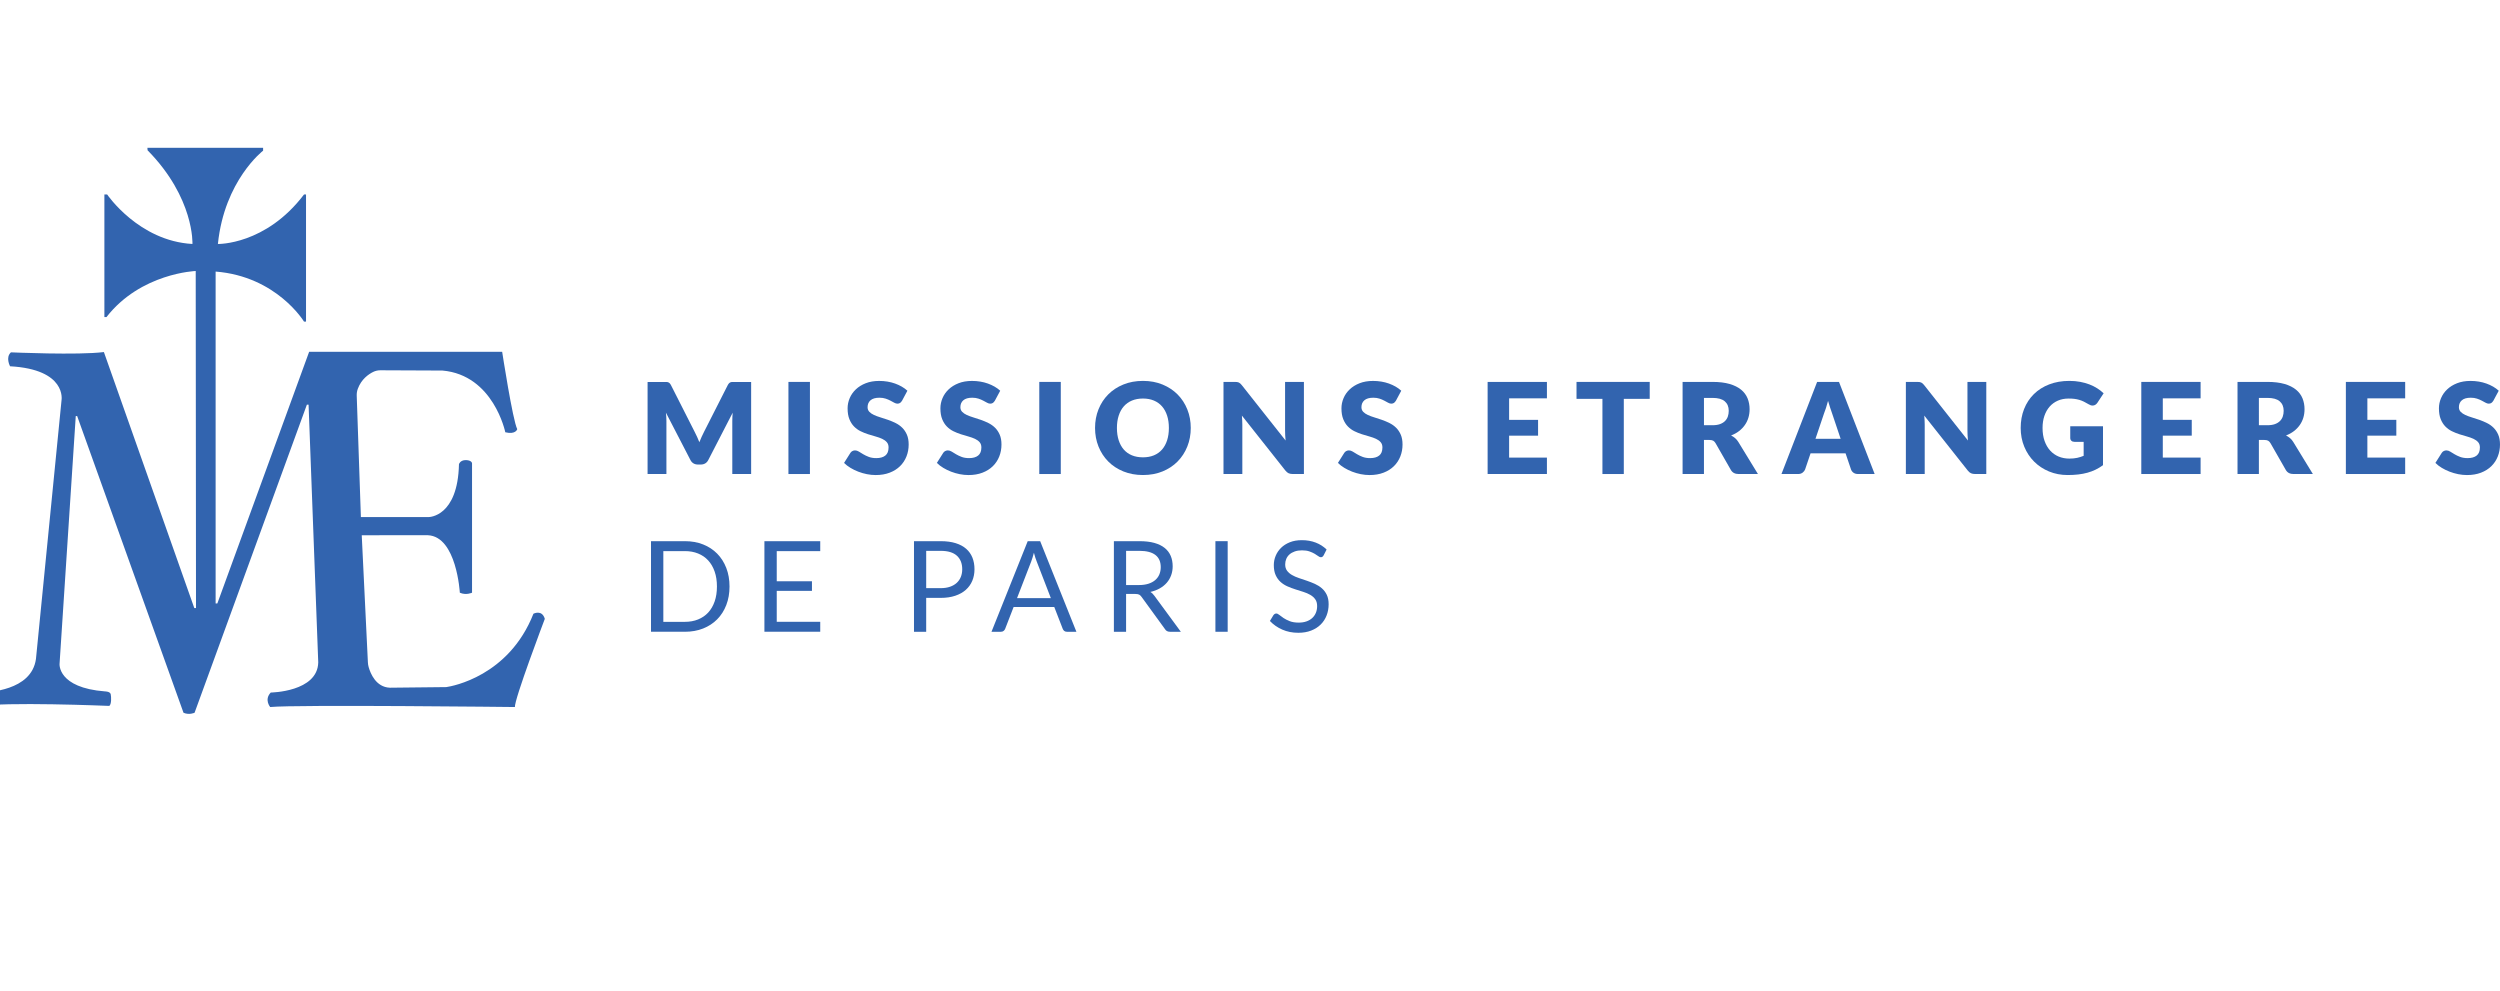 <?xml version="1.0" encoding="iso-8859-1"?>
<!-- Generator: Adobe Illustrator 19.0.1, SVG Export Plug-In . SVG Version: 6.00 Build 0)  -->
<svg version="1.1" id="Ebene_1" xmlns="http://www.w3.org/2000/svg" xmlns:xlink="http://www.w3.org/1999/xlink" x="0px" y="0px"
	 viewBox="0 0 500.784 198.425" style="enable-background:new 0 0 500.784 198.425;" xml:space="preserve">
<g>
	<path style="fill:#3264AF;" d="M29.526,29.613h23.177v0.57c0,0-7.746,5.925-9.055,18.689c0,0,9.565,0.229,17.253-9.914h0.4v25.47
		h-0.4c0,0-5.467-9.059-17.709-10.03v66.491h0.342l18.393-50.423h38.664c0,0,2.108,13.731,3.02,15.498c0,0-0.284,1.141-2.393,0.627
		c0,0-2.335-11.454-12.583-12.364l-12.436-0.055c-0.509-0.002-1.011,0.114-1.468,0.34c-0.92,0.458-2.349,1.445-3.059,3.374
		c-0.164,0.442-0.231,0.914-0.215,1.385l0.833,24.3h13.611c0,0,5.809,0,6.037-10.6c0,0,0.227-0.738,1.193-0.797
		c0.969-0.057,1.481,0.344,1.424,0.742v25.809c0,0-1.195,0.57-2.447,0c0,0-0.628-11.223-6.379-11.51H72.461l1.233,25.471
		c0.016,0.328,0.067,0.648,0.157,0.959c0.348,1.223,1.442,4.006,4.246,4.113l11.227-0.123c0.052,0,0.103-0.004,0.155-0.014
		c1.074-0.162,12.441-2.146,17.376-14.68c0,0,1.708-0.91,2.278,1.025c0,0-6.207,16.354-5.978,17.662c0,0-43.759-0.508-49.031,0
		c0,0-1.253-1.482,0.114-2.904c0,0,9.394-0.113,9.51-6.041l-1.937-51.62h-0.341L38.977,142.77c0,0-1.08,0.514-2.22,0l-21.3-59.427
		h-0.282l-3.245,49.627c0,0-0.457,4.789,9.108,5.527c0,0,1.027,0,1.141,0.57c0.114,0.568,0.169,1.994-0.285,2.336
		c0,0-21.536-0.898-25.966,0.113c0,0-0.627-2.391,0.454-2.678c1.084-0.283,9.909-0.342,10.82-6.836l5.125-51.851
		c0,0,1.082-6.153-10.309-6.781c0,0-0.966-1.767,0.174-2.791c0,0,13.493,0.598,18.619-0.057l18.109,51.281h0.341l-0.057-67.519
		c0,0-10.991,0.401-17.879,9.232h-0.415V38.958h0.557c0,0,6.32,9.316,17.082,9.914c0,0,0.427-9.192-8.985-18.765L29.526,29.613z"/>
</g>
<g>
	<path style="fill:#3264AF;" d="M139.643,87.518c0.156,0.346,0.306,0.702,0.449,1.065c0.144-0.372,0.296-0.733,0.456-1.084
		c0.16-0.351,0.325-0.69,0.493-1.02l4.736-9.33c0.085-0.16,0.171-0.285,0.26-0.374c0.089-0.089,0.188-0.154,0.297-0.196
		c0.11-0.042,0.235-0.064,0.374-0.064c0.14,0,0.302,0,0.488,0h3.267v18.438h-3.774V84.341c0-0.515,0.025-1.072,0.076-1.671
		l-4.888,9.485c-0.152,0.295-0.356,0.519-0.614,0.671c-0.258,0.152-0.551,0.228-0.881,0.228h-0.582c-0.33,0-0.623-0.076-0.88-0.228
		c-0.258-0.152-0.462-0.376-0.614-0.671l-4.913-9.498c0.033,0.296,0.058,0.589,0.076,0.88c0.016,0.291,0.025,0.559,0.025,0.804
		v10.612h-3.774V76.515h3.268c0.185,0,0.348,0,0.487,0c0.14,0,0.264,0.021,0.374,0.064c0.109,0.042,0.209,0.108,0.298,0.196
		c0.088,0.088,0.175,0.213,0.259,0.374l4.749,9.368C139.324,86.838,139.487,87.172,139.643,87.518z"/>
	<path style="fill:#3264AF;" d="M162.24,94.953h-4.305V76.502h4.305V94.953z"/>
	<path style="fill:#3264AF;" d="M180.703,80.25c-0.127,0.203-0.259,0.355-0.398,0.456c-0.14,0.101-0.319,0.152-0.539,0.152
		c-0.194,0-0.403-0.061-0.627-0.184c-0.224-0.122-0.477-0.259-0.76-0.411c-0.283-0.152-0.605-0.289-0.969-0.411
		c-0.363-0.122-0.777-0.184-1.241-0.184c-0.802,0-1.4,0.171-1.792,0.513c-0.393,0.342-0.589,0.804-0.589,1.387
		c0,0.372,0.118,0.68,0.354,0.924c0.237,0.245,0.546,0.456,0.931,0.633c0.384,0.177,0.823,0.34,1.317,0.488
		c0.494,0.148,0.998,0.312,1.513,0.494c0.515,0.182,1.02,0.395,1.513,0.64c0.494,0.245,0.933,0.557,1.317,0.937
		c0.385,0.38,0.694,0.842,0.931,1.387c0.236,0.545,0.354,1.201,0.354,1.969c0,0.853-0.147,1.651-0.443,2.395
		c-0.295,0.743-0.724,1.391-1.285,1.944c-0.561,0.553-1.254,0.987-2.077,1.304c-0.823,0.317-1.758,0.475-2.805,0.475
		c-0.575,0-1.159-0.059-1.754-0.177c-0.595-0.118-1.172-0.285-1.728-0.5c-0.557-0.215-1.081-0.471-1.571-0.767
		c-0.489-0.295-0.916-0.624-1.279-0.987l1.266-2.002c0.093-0.151,0.224-0.274,0.393-0.367c0.169-0.092,0.35-0.139,0.544-0.139
		c0.253,0,0.509,0.081,0.766,0.241c0.257,0.161,0.549,0.338,0.874,0.533c0.325,0.194,0.698,0.372,1.121,0.532
		c0.422,0.16,0.92,0.24,1.495,0.24c0.776,0,1.38-0.171,1.81-0.513c0.431-0.341,0.646-0.884,0.646-1.627
		c0-0.431-0.118-0.782-0.354-1.051c-0.237-0.27-0.547-0.494-0.931-0.672c-0.384-0.177-0.821-0.333-1.311-0.469
		c-0.49-0.135-0.992-0.285-1.507-0.449c-0.515-0.165-1.018-0.367-1.507-0.608c-0.49-0.241-0.927-0.557-1.311-0.95
		s-0.694-0.882-0.93-1.469c-0.237-0.587-0.355-1.311-0.355-2.172c0-0.692,0.14-1.368,0.418-2.026
		c0.278-0.659,0.687-1.245,1.228-1.76c0.54-0.515,1.203-0.927,1.988-1.235s1.684-0.462,2.697-0.462c0.566,0,1.117,0.044,1.653,0.133
		c0.536,0.088,1.045,0.219,1.526,0.393c0.481,0.173,0.93,0.38,1.349,0.62c0.418,0.241,0.791,0.513,1.12,0.817L180.703,80.25z"/>
	<path style="fill:#3264AF;" d="M199.294,80.25c-0.127,0.203-0.259,0.355-0.398,0.456c-0.14,0.101-0.319,0.152-0.539,0.152
		c-0.194,0-0.403-0.061-0.627-0.184c-0.224-0.122-0.477-0.259-0.76-0.411c-0.283-0.152-0.606-0.289-0.969-0.411
		c-0.363-0.122-0.777-0.184-1.241-0.184c-0.802,0-1.4,0.171-1.792,0.513c-0.393,0.342-0.589,0.804-0.589,1.387
		c0,0.372,0.118,0.68,0.354,0.924c0.237,0.245,0.546,0.456,0.931,0.633c0.384,0.177,0.823,0.34,1.317,0.488
		c0.494,0.148,0.998,0.312,1.513,0.494c0.515,0.182,1.02,0.395,1.513,0.64c0.494,0.245,0.933,0.557,1.317,0.937
		c0.385,0.38,0.694,0.842,0.931,1.387c0.236,0.545,0.354,1.201,0.354,1.969c0,0.853-0.147,1.651-0.443,2.395
		c-0.295,0.743-0.724,1.391-1.285,1.944c-0.562,0.553-1.254,0.987-2.077,1.304c-0.823,0.317-1.758,0.475-2.805,0.475
		c-0.575,0-1.159-0.059-1.754-0.177c-0.595-0.118-1.172-0.285-1.728-0.5c-0.557-0.215-1.081-0.471-1.571-0.767
		c-0.489-0.295-0.916-0.624-1.279-0.987l1.266-2.002c0.093-0.151,0.224-0.274,0.393-0.367c0.169-0.092,0.35-0.139,0.544-0.139
		c0.253,0,0.509,0.081,0.766,0.241c0.257,0.161,0.549,0.338,0.874,0.533c0.325,0.194,0.698,0.372,1.121,0.532
		c0.422,0.16,0.92,0.24,1.495,0.24c0.776,0,1.38-0.171,1.81-0.513c0.431-0.341,0.646-0.884,0.646-1.627
		c0-0.431-0.118-0.782-0.354-1.051c-0.237-0.27-0.547-0.494-0.931-0.672c-0.384-0.177-0.821-0.333-1.311-0.469
		c-0.49-0.135-0.992-0.285-1.507-0.449c-0.515-0.165-1.018-0.367-1.507-0.608c-0.49-0.241-0.927-0.557-1.311-0.95
		s-0.694-0.882-0.93-1.469c-0.237-0.587-0.355-1.311-0.355-2.172c0-0.692,0.14-1.368,0.418-2.026
		c0.278-0.659,0.687-1.245,1.228-1.76c0.54-0.515,1.203-0.927,1.988-1.235c0.785-0.308,1.684-0.462,2.697-0.462
		c0.566,0,1.117,0.044,1.653,0.133c0.536,0.088,1.045,0.219,1.526,0.393c0.481,0.173,0.93,0.38,1.349,0.62
		c0.418,0.241,0.791,0.513,1.12,0.817L199.294,80.25z"/>
	<path style="fill:#3264AF;" d="M212.489,94.953h-4.305V76.502h4.305V94.953z"/>
	<path style="fill:#3264AF;" d="M238.525,85.721c0,1.334-0.23,2.575-0.69,3.723c-0.46,1.148-1.108,2.147-1.944,2.995
		c-0.836,0.848-1.843,1.513-3.02,1.994c-1.178,0.482-2.484,0.722-3.919,0.722c-1.435,0-2.744-0.24-3.926-0.722
		c-1.182-0.481-2.193-1.146-3.033-1.994c-0.84-0.848-1.49-1.848-1.95-2.995c-0.46-1.148-0.69-2.389-0.69-3.723
		c0-1.334,0.23-2.575,0.69-3.723c0.46-1.148,1.11-2.144,1.95-2.989c0.84-0.844,1.851-1.507,3.033-1.988
		c1.181-0.481,2.49-0.722,3.926-0.722c1.435,0,2.741,0.243,3.919,0.728c1.177,0.485,2.184,1.15,3.02,1.994
		c0.836,0.844,1.484,1.841,1.944,2.989C238.295,83.159,238.525,84.396,238.525,85.721z M234.143,85.721
		c0-0.912-0.118-1.733-0.354-2.463c-0.237-0.73-0.576-1.349-1.019-1.855c-0.444-0.506-0.986-0.895-1.627-1.165
		c-0.642-0.27-1.372-0.405-2.191-0.405c-0.828,0-1.564,0.135-2.21,0.405c-0.645,0.27-1.19,0.659-1.634,1.165
		c-0.443,0.506-0.783,1.125-1.019,1.855c-0.237,0.73-0.355,1.551-0.355,2.463c0,0.92,0.118,1.746,0.355,2.475
		c0.236,0.73,0.576,1.35,1.019,1.856c0.443,0.506,0.988,0.892,1.634,1.159c0.646,0.266,1.382,0.398,2.21,0.398
		c0.819,0,1.549-0.133,2.191-0.398c0.641-0.267,1.184-0.652,1.627-1.159c0.443-0.506,0.782-1.126,1.019-1.856
		C234.025,87.467,234.143,86.641,234.143,85.721z"/>
	<path style="fill:#3264AF;" d="M247.807,76.527c0.127,0.017,0.241,0.049,0.342,0.095c0.101,0.046,0.198,0.112,0.291,0.196
		c0.093,0.085,0.199,0.199,0.317,0.342l8.763,11.081c-0.034-0.355-0.059-0.698-0.076-1.032c-0.017-0.333-0.026-0.648-0.026-0.943
		v-9.764h3.774v18.451h-2.229c-0.329,0-0.608-0.051-0.836-0.152c-0.228-0.101-0.447-0.287-0.659-0.557l-8.7-10.992
		c0.025,0.321,0.046,0.635,0.063,0.943c0.016,0.308,0.025,0.597,0.025,0.867v9.891h-3.774V76.502h2.254
		C247.524,76.502,247.68,76.51,247.807,76.527z"/>
	<path style="fill:#3264AF;" d="M279.631,80.25c-0.127,0.203-0.259,0.355-0.398,0.456c-0.14,0.101-0.319,0.152-0.539,0.152
		c-0.194,0-0.403-0.061-0.627-0.184c-0.224-0.122-0.477-0.259-0.76-0.411c-0.283-0.152-0.606-0.289-0.969-0.411
		c-0.363-0.122-0.777-0.184-1.241-0.184c-0.802,0-1.4,0.171-1.792,0.513c-0.393,0.342-0.589,0.804-0.589,1.387
		c0,0.372,0.118,0.68,0.354,0.924c0.237,0.245,0.546,0.456,0.931,0.633c0.384,0.177,0.823,0.34,1.317,0.488
		c0.494,0.148,0.998,0.312,1.513,0.494c0.515,0.182,1.02,0.395,1.513,0.64c0.494,0.245,0.933,0.557,1.317,0.937
		c0.385,0.38,0.694,0.842,0.931,1.387c0.236,0.545,0.354,1.201,0.354,1.969c0,0.853-0.147,1.651-0.443,2.395
		c-0.295,0.743-0.724,1.391-1.285,1.944c-0.561,0.553-1.254,0.987-2.077,1.304c-0.823,0.317-1.758,0.475-2.805,0.475
		c-0.575,0-1.159-0.059-1.754-0.177c-0.595-0.118-1.172-0.285-1.728-0.5c-0.557-0.215-1.081-0.471-1.571-0.767
		c-0.489-0.295-0.916-0.624-1.279-0.987l1.266-2.002c0.093-0.151,0.224-0.274,0.393-0.367c0.169-0.092,0.35-0.139,0.544-0.139
		c0.253,0,0.509,0.081,0.766,0.241c0.257,0.161,0.549,0.338,0.874,0.533c0.325,0.194,0.698,0.372,1.121,0.532
		c0.422,0.16,0.92,0.24,1.494,0.24c0.776,0,1.38-0.171,1.81-0.513c0.431-0.341,0.646-0.884,0.646-1.627
		c0-0.431-0.118-0.782-0.354-1.051c-0.237-0.27-0.547-0.494-0.931-0.672c-0.384-0.177-0.821-0.333-1.311-0.469
		c-0.49-0.135-0.992-0.285-1.507-0.449c-0.515-0.165-1.018-0.367-1.507-0.608c-0.49-0.241-0.927-0.557-1.311-0.95
		s-0.694-0.882-0.93-1.469c-0.237-0.587-0.355-1.311-0.355-2.172c0-0.692,0.14-1.368,0.418-2.026
		c0.278-0.659,0.687-1.245,1.228-1.76c0.54-0.515,1.203-0.927,1.988-1.235c0.785-0.308,1.684-0.462,2.697-0.462
		c0.566,0,1.117,0.044,1.653,0.133c0.536,0.088,1.044,0.219,1.526,0.393c0.481,0.173,0.93,0.38,1.349,0.62
		c0.418,0.241,0.791,0.513,1.12,0.817L279.631,80.25z"/>
	<path style="fill:#3264AF;" d="M309.87,76.502v3.293h-7.573V84.1h5.8v3.166h-5.8v4.394h7.573v3.292h-11.879V76.502H309.87z"/>
	<path style="fill:#3264AF;" d="M330.461,76.502v3.394h-5.192v15.057h-4.28V79.896h-5.192v-3.394H330.461z"/>
	<path style="fill:#3264AF;" d="M341.326,88.128v6.826h-4.281V76.502h6.003c1.333,0,2.471,0.137,3.413,0.412
		c0.941,0.274,1.709,0.656,2.304,1.146c0.595,0.49,1.028,1.068,1.298,1.735c0.27,0.667,0.405,1.393,0.405,2.178
		c0,0.6-0.08,1.165-0.24,1.697c-0.16,0.532-0.399,1.024-0.716,1.475c-0.317,0.452-0.705,0.855-1.165,1.21
		c-0.46,0.354-0.99,0.646-1.589,0.874c0.287,0.144,0.555,0.321,0.804,0.532c0.249,0.211,0.467,0.468,0.652,0.772l3.926,6.421h-3.875
		c-0.718,0-1.232-0.27-1.545-0.811l-3.065-5.357c-0.135-0.236-0.293-0.404-0.475-0.506c-0.182-0.101-0.437-0.151-0.766-0.151
		H341.326z M341.326,85.177h1.722c0.582,0,1.078-0.074,1.488-0.222c0.409-0.148,0.745-0.352,1.007-0.614
		c0.262-0.261,0.452-0.568,0.57-0.918c0.118-0.35,0.177-0.728,0.177-1.134c0-0.81-0.264-1.444-0.791-1.899
		c-0.528-0.456-1.345-0.684-2.45-0.684h-1.722V85.177z"/>
	<path style="fill:#3264AF;" d="M375.518,94.953H372.2c-0.372,0-0.677-0.087-0.918-0.259c-0.241-0.173-0.407-0.395-0.5-0.665
		l-1.089-3.217h-7.015l-1.089,3.217c-0.085,0.236-0.249,0.449-0.494,0.639c-0.245,0.19-0.544,0.285-0.899,0.285h-3.343l7.142-18.451
		h4.381L375.518,94.953z M363.665,87.899h5.04l-1.697-5.053c-0.11-0.321-0.239-0.698-0.387-1.133
		c-0.147-0.435-0.293-0.906-0.437-1.412c-0.135,0.515-0.274,0.992-0.418,1.431c-0.144,0.439-0.279,0.819-0.405,1.14L363.665,87.899z
		"/>
	<path style="fill:#3264AF;" d="M384.496,76.527c0.127,0.017,0.241,0.049,0.342,0.095c0.101,0.046,0.198,0.112,0.291,0.196
		c0.093,0.085,0.199,0.199,0.317,0.342l8.763,11.081c-0.034-0.355-0.059-0.698-0.076-1.032c-0.017-0.333-0.025-0.648-0.025-0.943
		v-9.764h3.774v18.451h-2.229c-0.329,0-0.608-0.051-0.836-0.152c-0.228-0.101-0.447-0.287-0.659-0.557l-8.7-10.992
		c0.025,0.321,0.046,0.635,0.063,0.943c0.017,0.308,0.025,0.597,0.025,0.867v9.891h-3.774V76.502h2.254
		C384.213,76.502,384.369,76.51,384.496,76.527z"/>
	<path style="fill:#3264AF;" d="M414.521,91.863c0.591,0,1.115-0.05,1.571-0.151c0.456-0.102,0.886-0.237,1.292-0.405v-2.799h-1.823
		c-0.27,0-0.482-0.072-0.634-0.216c-0.151-0.143-0.228-0.324-0.228-0.544v-2.355h6.56v7.788c-0.473,0.347-0.965,0.644-1.475,0.893
		s-1.056,0.454-1.634,0.614c-0.578,0.16-1.195,0.278-1.849,0.354c-0.654,0.076-1.357,0.114-2.108,0.114
		c-1.351,0-2.6-0.238-3.749-0.715c-1.148-0.477-2.142-1.135-2.982-1.976s-1.499-1.837-1.976-2.989
		c-0.477-1.153-0.715-2.404-0.715-3.755c0-1.376,0.228-2.64,0.683-3.793c0.456-1.152,1.109-2.146,1.957-2.982
		c0.848-0.836,1.874-1.486,3.077-1.95c1.203-0.464,2.547-0.697,4.033-0.697c0.769,0,1.49,0.063,2.166,0.19
		c0.675,0.127,1.298,0.3,1.867,0.52c0.57,0.22,1.091,0.481,1.564,0.785c0.473,0.304,0.895,0.633,1.266,0.988l-1.241,1.887
		c-0.118,0.177-0.26,0.317-0.425,0.418c-0.164,0.101-0.344,0.152-0.538,0.152c-0.253,0-0.515-0.084-0.785-0.253
		c-0.338-0.203-0.656-0.378-0.956-0.525c-0.3-0.148-0.606-0.268-0.919-0.361c-0.312-0.093-0.641-0.16-0.987-0.203
		s-0.735-0.063-1.165-0.063c-0.802,0-1.524,0.141-2.165,0.424c-0.642,0.283-1.189,0.682-1.64,1.197
		c-0.451,0.515-0.8,1.133-1.045,1.855c-0.245,0.722-0.367,1.526-0.367,2.412c0,0.979,0.135,1.849,0.405,2.609
		c0.27,0.759,0.644,1.402,1.121,1.925c0.477,0.523,1.042,0.922,1.697,1.197C413.029,91.726,413.745,91.863,414.521,91.863z"/>
	<path style="fill:#3264AF;" d="M440.81,76.502v3.293h-7.572V84.1h5.8v3.166h-5.8v4.394h7.572v3.292h-11.879V76.502H440.81z"/>
	<path style="fill:#3264AF;" d="M452.486,88.128v6.826h-4.281V76.502h6.003c1.334,0,2.471,0.137,3.413,0.412
		c0.941,0.274,1.709,0.656,2.304,1.146c0.595,0.49,1.028,1.068,1.298,1.735c0.27,0.667,0.405,1.393,0.405,2.178
		c0,0.6-0.08,1.165-0.24,1.697c-0.16,0.532-0.399,1.024-0.716,1.475c-0.316,0.452-0.705,0.855-1.165,1.21
		c-0.46,0.354-0.99,0.646-1.59,0.874c0.287,0.144,0.555,0.321,0.804,0.532c0.249,0.211,0.467,0.468,0.652,0.772l3.926,6.421h-3.875
		c-0.718,0-1.232-0.27-1.545-0.811l-3.065-5.357c-0.135-0.236-0.293-0.404-0.475-0.506c-0.182-0.101-0.437-0.151-0.766-0.151
		H452.486z M452.486,85.177h1.722c0.582,0,1.078-0.074,1.488-0.222c0.409-0.148,0.745-0.352,1.007-0.614
		c0.262-0.261,0.452-0.568,0.57-0.918c0.118-0.35,0.177-0.728,0.177-1.134c0-0.81-0.264-1.444-0.791-1.899
		c-0.528-0.456-1.345-0.684-2.45-0.684h-1.722V85.177z"/>
	<path style="fill:#3264AF;" d="M481.789,76.502v3.293h-7.572V84.1h5.8v3.166h-5.8v4.394h7.572v3.292H469.91V76.502H481.789z"/>
	<path style="fill:#3264AF;" d="M499.467,80.25c-0.127,0.203-0.259,0.355-0.398,0.456c-0.14,0.101-0.319,0.152-0.539,0.152
		c-0.194,0-0.403-0.061-0.627-0.184c-0.224-0.122-0.477-0.259-0.76-0.411c-0.283-0.152-0.605-0.289-0.969-0.411
		c-0.363-0.122-0.777-0.184-1.241-0.184c-0.802,0-1.4,0.171-1.792,0.513c-0.393,0.342-0.589,0.804-0.589,1.387
		c0,0.372,0.118,0.68,0.354,0.924c0.237,0.245,0.546,0.456,0.931,0.633c0.384,0.177,0.823,0.34,1.317,0.488
		c0.494,0.148,0.998,0.312,1.513,0.494c0.515,0.182,1.02,0.395,1.513,0.64c0.494,0.245,0.933,0.557,1.317,0.937
		c0.385,0.38,0.694,0.842,0.931,1.387c0.236,0.545,0.354,1.201,0.354,1.969c0,0.853-0.147,1.651-0.443,2.395
		c-0.295,0.743-0.724,1.391-1.285,1.944c-0.561,0.553-1.254,0.987-2.077,1.304c-0.823,0.317-1.758,0.475-2.805,0.475
		c-0.575,0-1.159-0.059-1.754-0.177c-0.595-0.118-1.172-0.285-1.728-0.5c-0.557-0.215-1.081-0.471-1.571-0.767
		c-0.489-0.295-0.916-0.624-1.278-0.987l1.266-2.002c0.093-0.151,0.224-0.274,0.393-0.367c0.169-0.092,0.35-0.139,0.544-0.139
		c0.253,0,0.509,0.081,0.766,0.241c0.257,0.161,0.549,0.338,0.874,0.533c0.325,0.194,0.698,0.372,1.121,0.532
		c0.422,0.16,0.92,0.24,1.495,0.24c0.776,0,1.38-0.171,1.81-0.513c0.431-0.341,0.646-0.884,0.646-1.627
		c0-0.431-0.118-0.782-0.354-1.051c-0.237-0.27-0.547-0.494-0.931-0.672c-0.384-0.177-0.821-0.333-1.311-0.469
		c-0.49-0.135-0.992-0.285-1.507-0.449c-0.515-0.165-1.018-0.367-1.507-0.608c-0.49-0.241-0.927-0.557-1.311-0.95
		c-0.384-0.393-0.694-0.882-0.93-1.469c-0.237-0.587-0.355-1.311-0.355-2.172c0-0.692,0.14-1.368,0.418-2.026
		c0.278-0.659,0.687-1.245,1.228-1.76c0.54-0.515,1.203-0.927,1.988-1.235c0.785-0.308,1.684-0.462,2.697-0.462
		c0.566,0,1.117,0.044,1.653,0.133c0.536,0.088,1.045,0.219,1.526,0.393c0.481,0.173,0.93,0.38,1.349,0.62
		c0.418,0.241,0.791,0.513,1.12,0.817L499.467,80.25z"/>
	<path style="fill:#3264AF;" d="M146.133,117.485c0,1.359-0.215,2.596-0.646,3.71c-0.431,1.115-1.038,2.068-1.823,2.862
		c-0.785,0.794-1.726,1.408-2.824,1.843c-1.098,0.435-2.313,0.652-3.647,0.652h-6.788v-18.147h6.788
		c1.334,0,2.549,0.217,3.647,0.652c1.097,0.435,2.039,1.051,2.824,1.849c0.785,0.798,1.393,1.754,1.823,2.869
		C145.917,114.889,146.133,116.126,146.133,117.485z M143.612,117.485c0-1.115-0.151-2.11-0.456-2.988
		c-0.304-0.878-0.735-1.621-1.292-2.229c-0.557-0.608-1.233-1.072-2.026-1.393c-0.793-0.321-1.676-0.481-2.646-0.481h-4.318v14.171
		h4.318c0.97,0,1.853-0.16,2.646-0.482c0.793-0.321,1.469-0.783,2.026-1.386c0.557-0.604,0.987-1.345,1.292-2.223
		C143.461,119.596,143.612,118.599,143.612,117.485z"/>
	<path style="fill:#3264AF;" d="M164.305,108.405v2.001h-8.713v6.028h7.054v1.925h-7.054v6.192h8.713v2.001h-11.182v-18.147H164.305
		z"/>
	<path style="fill:#3264AF;" d="M185.528,119.765v6.787h-2.444v-18.147h5.357c1.148,0,2.147,0.134,2.995,0.399
		c0.848,0.266,1.551,0.644,2.108,1.133c0.557,0.49,0.973,1.081,1.248,1.773c0.274,0.692,0.411,1.465,0.411,2.318
		c0,0.844-0.148,1.616-0.443,2.318c-0.296,0.7-0.729,1.304-1.298,1.81c-0.57,0.506-1.277,0.901-2.121,1.184
		c-0.844,0.283-1.811,0.425-2.9,0.425H185.528z M185.528,117.814h2.913c0.701,0,1.319-0.092,1.855-0.279
		c0.536-0.185,0.986-0.445,1.349-0.778c0.363-0.334,0.638-0.733,0.824-1.197c0.185-0.464,0.278-0.975,0.278-1.532
		c0-1.157-0.356-2.06-1.07-2.71c-0.714-0.65-1.792-0.975-3.235-0.975h-2.913V117.814z"/>
	<path style="fill:#3264AF;" d="M215.617,126.552h-1.899c-0.219,0-0.397-0.055-0.532-0.164c-0.136-0.11-0.237-0.249-0.304-0.418
		l-1.697-4.381h-8.143l-1.697,4.381c-0.059,0.152-0.16,0.288-0.303,0.405c-0.144,0.118-0.321,0.177-0.532,0.177h-1.9l7.256-18.147
		h2.495L215.617,126.552z M203.726,119.815h6.775l-2.849-7.383c-0.186-0.456-0.367-1.026-0.544-1.71
		c-0.093,0.346-0.184,0.665-0.272,0.956c-0.089,0.291-0.175,0.546-0.259,0.766L203.726,119.815z"/>
	<path style="fill:#3264AF;" d="M225.57,118.98v7.572h-2.444v-18.147h5.129c1.148,0,2.14,0.116,2.976,0.348
		c0.835,0.233,1.526,0.568,2.07,1.007c0.544,0.439,0.947,0.968,1.209,1.589c0.262,0.621,0.393,1.315,0.393,2.084
		c0,0.641-0.101,1.241-0.304,1.798c-0.202,0.557-0.496,1.058-0.88,1.501c-0.384,0.443-0.853,0.821-1.406,1.133
		c-0.553,0.312-1.179,0.549-1.881,0.709c0.304,0.177,0.575,0.435,0.811,0.772l5.294,7.206h-2.178c-0.448,0-0.777-0.173-0.988-0.52
		l-4.711-6.483c-0.144-0.203-0.3-0.348-0.469-0.437c-0.169-0.089-0.422-0.133-0.76-0.133H225.57z M225.57,117.194h2.571
		c0.718,0,1.349-0.087,1.894-0.26c0.544-0.173,1-0.418,1.367-0.734c0.367-0.317,0.644-0.694,0.83-1.133
		c0.185-0.439,0.279-0.925,0.279-1.457c0-1.08-0.357-1.895-1.071-2.444c-0.713-0.548-1.775-0.823-3.184-0.823h-2.685V117.194z"/>
	<path style="fill:#3264AF;" d="M245.92,126.552h-2.456v-18.147h2.456V126.552z"/>
	<path style="fill:#3264AF;" d="M265.143,111.242c-0.076,0.127-0.157,0.222-0.241,0.285c-0.085,0.063-0.194,0.095-0.33,0.095
		c-0.143,0-0.31-0.072-0.5-0.215c-0.191-0.143-0.431-0.301-0.722-0.475c-0.292-0.173-0.642-0.331-1.051-0.475
		c-0.409-0.144-0.906-0.215-1.488-0.215c-0.549,0-1.035,0.074-1.457,0.222c-0.422,0.148-0.775,0.348-1.058,0.601
		c-0.283,0.253-0.496,0.551-0.639,0.893c-0.144,0.342-0.215,0.711-0.215,1.108c0,0.506,0.125,0.927,0.374,1.26
		c0.249,0.334,0.578,0.619,0.988,0.855c0.409,0.237,0.873,0.442,1.393,0.614c0.52,0.173,1.051,0.352,1.596,0.538
		c0.544,0.186,1.076,0.395,1.596,0.627c0.519,0.233,0.983,0.526,1.393,0.88c0.409,0.354,0.739,0.79,0.988,1.305
		c0.248,0.515,0.374,1.148,0.374,1.899c0,0.794-0.136,1.539-0.405,2.236c-0.27,0.696-0.665,1.302-1.184,1.817
		c-0.52,0.515-1.157,0.92-1.912,1.215c-0.755,0.296-1.615,0.443-2.577,0.443c-1.174,0-2.244-0.213-3.211-0.639
		c-0.967-0.426-1.792-1.003-2.476-1.728l0.709-1.165c0.067-0.093,0.15-0.171,0.247-0.235c0.097-0.063,0.204-0.095,0.323-0.095
		c0.178,0,0.38,0.095,0.608,0.285c0.228,0.19,0.513,0.399,0.855,0.627c0.342,0.228,0.756,0.437,1.241,0.627
		c0.486,0.19,1.079,0.285,1.779,0.285c0.583,0,1.102-0.08,1.558-0.24c0.455-0.16,0.842-0.387,1.159-0.678
		c0.317-0.291,0.559-0.639,0.728-1.045c0.169-0.405,0.253-0.857,0.253-1.355c0-0.549-0.125-0.998-0.374-1.349
		c-0.249-0.35-0.576-0.644-0.981-0.88c-0.405-0.237-0.868-0.437-1.387-0.602c-0.52-0.164-1.051-0.333-1.596-0.506
		c-0.545-0.173-1.077-0.374-1.596-0.601c-0.52-0.228-0.981-0.524-1.386-0.886c-0.405-0.363-0.733-0.817-0.982-1.362
		c-0.249-0.544-0.374-1.217-0.374-2.02c0-0.641,0.125-1.262,0.374-1.861c0.249-0.599,0.61-1.131,1.083-1.596
		s1.058-0.836,1.754-1.115c0.696-0.279,1.496-0.418,2.399-0.418c1.014,0,1.938,0.16,2.774,0.481
		c0.835,0.321,1.566,0.785,2.191,1.393L265.143,111.242z"/>
</g>
</svg>
